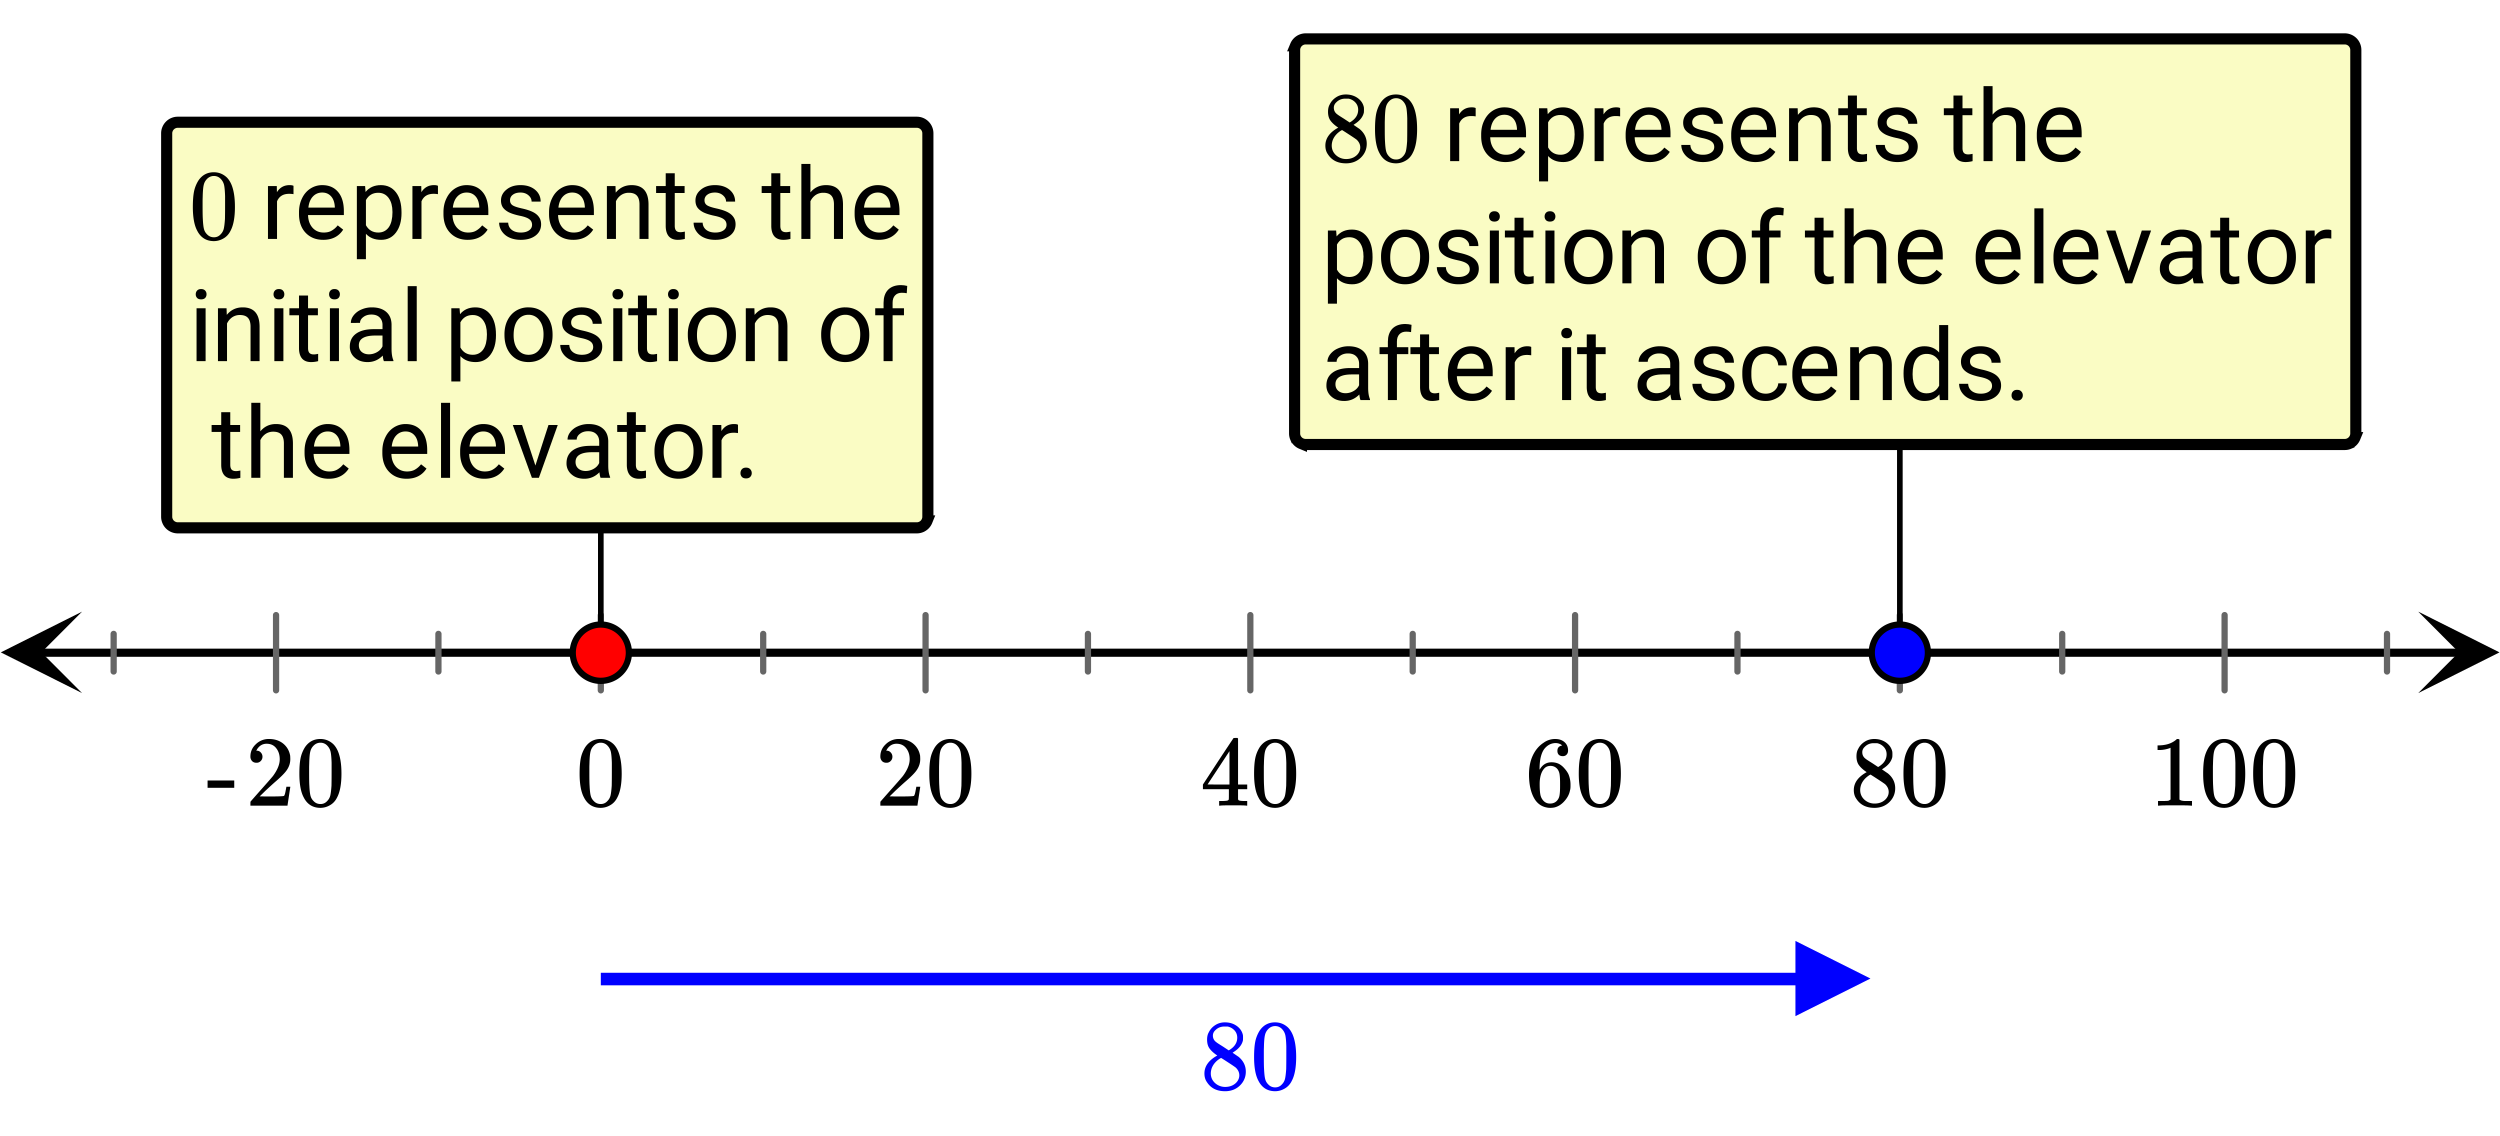 <svg xmlns="http://www.w3.org/2000/svg" xmlns:xlink="http://www.w3.org/1999/xlink" width="449.28" height="204.16" viewBox="0 0 336.96 153.12"><defs><symbol overflow="visible" id="e"><path d="M1.297-7.89c.5-.727 1.187-1.094 2.062-1.094.657 0 1.227.226 1.72.671.25.243.456.547.624.922.332.75.5 1.778.5 3.079 0 1.398-.195 2.46-.578 3.187-.25.523-.621.902-1.11 1.14a2.534 2.534 0 0 1-1.14.282c-1.031 0-1.79-.473-2.266-1.422-.386-.727-.578-1.79-.578-3.188 0-.832.051-1.519.156-2.062a4.48 4.48 0 0 1 .61-1.516zm3.031-.157a1.24 1.24 0 0 0-.953-.437c-.375 0-.7.148-.969.437-.199.211-.336.465-.406.766-.074.293-.121.797-.14 1.515 0 .063-.008.246-.016.547v.735c0 .855.008 1.453.031 1.796.031.637.082 1.09.156 1.36.07.273.207.508.406.703.25.273.563.406.938.406.363 0 .664-.133.906-.406.196-.195.332-.43.407-.703.07-.27.128-.723.171-1.36.008-.343.016-.94.016-1.796v-.735-.547c-.023-.718-.07-1.222-.14-1.515-.075-.301-.212-.555-.407-.766zm0 0"/></symbol><symbol overflow="visible" id="u"><path d="M2.313-4.516c-.438-.289-.778-.593-1.016-.906-.242-.312-.36-.723-.36-1.234 0-.383.07-.707.22-.969.195-.406.488-.734.874-.984.383-.25.82-.375 1.313-.375.613 0 1.144.164 1.594.484.445.324.722.734.828 1.234.007.055.015.164.015.329 0 .199-.008.328-.015.39-.137.594-.547 1.11-1.235 1.547l-.156.11c.5.343.758.523.781.53.664.544 1 1.215 1 2.016 0 .73-.265 1.356-.797 1.875-.53.508-1.199.766-2 .766C2.254.297 1.441-.11.922-.922c-.23-.32-.344-.71-.344-1.172 0-.976.578-1.785 1.735-2.422zM5-6.922c0-.383-.125-.71-.375-.984a1.69 1.69 0 0 0-.922-.516h-.437c-.48 0-.883.164-1.204.485-.23.21-.343.453-.343.734 0 .387.164.695.5.922.039.043.328.23.86.562l.78.516c.008-.008.067-.047.172-.11a2.95 2.95 0 0 0 .25-.187C4.758-5.883 5-6.36 5-6.922zM1.437-2.109c0 .523.192.96.579 1.312a2.01 2.01 0 0 0 1.359.516c.363 0 .695-.07 1-.219.3-.156.531-.36.688-.61.144-.226.218-.472.218-.734 0-.383-.156-.726-.468-1.031-.075-.07-.45-.328-1.125-.766l-.407-.265C3.133-4 3.02-4.07 2.937-4.125l-.109-.063-.156.079c-.563.367-.938.812-1.125 1.343-.074.243-.11.461-.11.657zm0 0"/></symbol><symbol overflow="visible" id="x"><path d="M1.484-5.781c-.25 0-.449-.078-.593-.235a.872.872 0 0 1-.22-.609c0-.645.243-1.195.735-1.656a2.46 2.46 0 0 1 1.766-.703c.77 0 1.41.21 1.922.625.508.418.82.964.937 1.64.008.168.016.32.016.453 0 .524-.156 1.012-.469 1.47-.25.374-.758.89-1.516 1.546-.324.281-.777.695-1.359 1.234l-.781.766 1.016.016c1.414 0 2.164-.024 2.25-.079.039-.007.085-.101.14-.28.031-.095.094-.4.188-.923v-.03h.53v.03l-.374 2.47V0h-5v-.25c0-.188.008-.29.031-.313.008-.007.383-.437 1.125-1.28.977-1.095 1.61-1.813 1.89-2.157.602-.82.907-1.57.907-2.25 0-.594-.156-1.086-.469-1.484-.312-.407-.746-.61-1.297-.61-.523 0-.945.235-1.265.703-.024.032-.047.079-.078.141a.274.274 0 0 0-.047.078c0 .012.02.016.062.016a.68.68 0 0 1 .547.25.801.801 0 0 1 .219.562c0 .23-.078.422-.235.578a.76.76 0 0 1-.578.235zm0 0"/></symbol><symbol overflow="visible" id="y"><path d="M6.234 0c-.125-.031-.71-.047-1.75-.047-1.074 0-1.671.016-1.796.047h-.126v-.625h.422c.383-.008.618-.031.704-.063a.286.286 0 0 0 .171-.14c.008-.008.016-.25.016-.719v-.672h-3.5v-.625l2.031-3.11A431.58 431.58 0 0 1 4.5-9.108c.02-.008.113-.016.281-.016h.25l.078.078v6.203h1.235v.625H5.109V-.89a.25.25 0 0 0 .079.157c.07.062.328.101.765.109h.39V0zm-2.28-2.844v-4.5L1-2.859l1.469.015zm0 0"/></symbol><symbol overflow="visible" id="z"><path d="M5.031-8.11c-.199-.195-.48-.304-.843-.328-.625 0-1.153.274-1.579.813-.418.586-.625 1.492-.625 2.719L2-4.86l.11-.172c.363-.54.859-.813 1.484-.813.414 0 .781.09 1.094.266a2.6 2.6 0 0 1 .64.547c.219.242.395.492.531.75.196.449.297.933.297 1.453v.234c0 .211-.027.403-.078.578-.105.532-.383 1.032-.828 1.5-.387.407-.82.66-1.297.766a2.688 2.688 0 0 1-.547.047c-.168 0-.32-.016-.453-.047-.668-.125-1.2-.484-1.594-1.078C.83-1.66.563-2.79.563-4.218c0-.97.171-1.817.515-2.548.344-.726.82-1.296 1.438-1.703a2.62 2.62 0 0 1 1.562-.515c.531 0 .953.14 1.266.421.32.282.484.665.484 1.141 0 .23-.07.414-.203.547-.125.137-.297.203-.516.203-.218 0-.398-.062-.53-.187-.126-.125-.188-.301-.188-.532 0-.406.21-.644.64-.718zm-.593 3.235a1.18 1.18 0 0 0-.97-.484c-.335 0-.605.105-.812.312C2.22-4.597 2-3.883 2-2.907c0 .794.05 1.345.156 1.657.094.273.242.5.453.688.22.187.477.28.782.28.457 0 .804-.171 1.046-.515.133-.187.22-.41.25-.672.04-.258.063-.64.063-1.14v-.422c0-.508-.023-.895-.063-1.156a1.566 1.566 0 0 0-.25-.688zm0 0"/></symbol><symbol overflow="visible" id="A"><path d="M5.61 0c-.157-.031-.872-.047-2.141-.047C2.207-.047 1.5-.03 1.344 0h-.157v-.625h.344c.52 0 .86-.008 1.016-.031.07-.008.18-.067.328-.172v-6.969c-.023 0-.059.016-.11.047a4.134 4.134 0 0 1-1.39.25h-.25v-.625h.25c.758-.02 1.39-.188 1.89-.5a2.46 2.46 0 0 0 .422-.313c.008-.03.063-.046.157-.046a.36.36 0 0 1 .234.078v8.078c.133.137.43.203.89.203h.798V0zm0 0"/></symbol><symbol overflow="visible" id="B"><path d="M.14-2.406v-.985h3.594v.985zm0 0"/></symbol><symbol overflow="visible" id="g"><path d="M4.36-6.031a3.454 3.454 0 0 0-.594-.047c-.805 0-1.344.34-1.625 1.016V0H.92v-7.125H2.11l.016.828c.395-.633.96-.953 1.703-.953.238 0 .414.031.531.094zm0 0"/></symbol><symbol overflow="visible" id="h"><path d="M3.875.125c-.969 0-1.758-.313-2.36-.938C.91-1.445.61-2.296.61-3.358v-.235c0-.695.133-1.32.407-1.875.27-.562.644-1 1.125-1.312a2.9 2.9 0 0 1 1.593-.469c.914 0 1.63.309 2.141.922.52.605.781 1.476.781 2.61v.5H1.828c.02.71.223 1.28.61 1.718.394.43.894.64 1.5.64.437 0 .8-.085 1.093-.265.301-.176.567-.41.797-.703l.734.578C5.97-.332 5.07.125 3.876.125zm-.14-6.375c-.5 0-.919.18-1.25.531-.337.356-.54.856-.61 1.5h3.563v-.093c-.032-.614-.2-1.086-.5-1.422-.305-.344-.704-.516-1.204-.516zm0 0"/></symbol><symbol overflow="visible" id="i"><path d="M6.938-3.484c0 1.086-.25 1.96-.75 2.625-.493.656-1.157.984-2 .984-.868 0-1.547-.27-2.047-.813v3.422H.92v-9.859h1.11l.063.797c.5-.613 1.187-.922 2.062-.922.852 0 1.532.324 2.032.969.5.648.75 1.543.75 2.687zm-1.22-.141c0-.8-.171-1.43-.515-1.89-.344-.47-.812-.704-1.406-.704-.742 0-1.293.328-1.656.985v3.39c.363.657.921.985 1.671.985.583 0 1.047-.227 1.391-.688.344-.469.516-1.16.516-2.078zm0 0"/></symbol><symbol overflow="visible" id="j"><path d="M5.063-1.89c0-.333-.125-.587-.375-.766-.243-.188-.672-.344-1.297-.469-.618-.133-1.106-.29-1.47-.469-.355-.187-.62-.406-.796-.656-.168-.258-.25-.566-.25-.922 0-.582.242-1.07.734-1.469.489-.406 1.118-.609 1.891-.609.813 0 1.469.21 1.969.625.5.418.75.95.75 1.594H5c0-.332-.148-.617-.438-.86-.28-.238-.636-.359-1.062-.359-.438 0-.781.102-1.031.297a.89.89 0 0 0-.375.75c0 .293.113.516.344.672.226.148.644.289 1.25.422.613.136 1.109.296 1.484.484s.648.418.828.688c.188.261.281.585.281.968 0 .637-.258 1.149-.765 1.532-.5.374-1.157.562-1.97.562-.573 0-1.077-.102-1.515-.297A2.397 2.397 0 0 1 1-1.016a2.028 2.028 0 0 1-.375-1.171h1.219c.02.406.18.73.484.968.313.242.719.36 1.219.36.457 0 .82-.094 1.094-.282.28-.187.421-.437.421-.75zm0 0"/></symbol><symbol overflow="visible" id="k"><path d="M2.078-7.125l.031.89C2.66-6.91 3.375-7.25 4.25-7.25c1.5 0 2.258.852 2.281 2.547V0H5.313v-4.719c-.012-.508-.133-.883-.36-1.125-.23-.25-.59-.375-1.078-.375a1.8 1.8 0 0 0-1.047.313c-.293.21-.523.484-.687.828V0H.92v-7.125zm0 0"/></symbol><symbol overflow="visible" id="l"><path d="M2.578-8.844v1.719h1.328v.938H2.578v4.421c0 .282.055.496.172.641.125.148.328.219.61.219.132 0 .328-.024.578-.078V0A3.824 3.824 0 0 1 3 .125c-.543 0-.953-.16-1.234-.484-.274-.332-.407-.801-.407-1.407v-4.421H.063v-.938h1.296v-1.719zm0 0"/></symbol><symbol overflow="visible" id="m"><path d="M2.14-6.266c.54-.656 1.243-.984 2.11-.984 1.5 0 2.258.852 2.281 2.547V0H5.313v-4.719c-.012-.508-.133-.883-.36-1.125-.23-.25-.59-.375-1.078-.375a1.8 1.8 0 0 0-1.047.313c-.293.21-.523.484-.687.828V0H.92v-10.11h1.22zm0 0"/></symbol><symbol overflow="visible" id="n"><path d="M2.25 0H1.031v-7.125H2.25zM.922-9.016c0-.195.062-.363.187-.5.125-.132.301-.203.532-.203.238 0 .421.07.546.203a.716.716 0 0 1 .188.5c0 .2-.063.368-.188.5-.124.125-.308.188-.546.188-.23 0-.407-.063-.532-.188a.703.703 0 0 1-.187-.5zm0 0"/></symbol><symbol overflow="visible" id="o"><path d="M5.313 0c-.063-.133-.118-.383-.157-.75-.574.586-1.25.875-2.031.875-.71 0-1.29-.195-1.734-.594a1.908 1.908 0 0 1-.672-1.5c0-.75.281-1.328.844-1.734.562-.406 1.351-.61 2.375-.61h1.187v-.562c0-.426-.133-.766-.39-1.016-.25-.257-.622-.39-1.11-.39-.438 0-.805.117-1.094.343-.293.22-.437.481-.437.782H.859c0-.352.125-.692.375-1.016a2.587 2.587 0 0 1 1.032-.781c.437-.195.91-.297 1.421-.297.82 0 1.47.203 1.938.61.469.406.707.976.719 1.702v3.266c0 .656.082 1.18.25 1.563V0zM3.296-.922c.383 0 .75-.098 1.094-.297.343-.195.586-.457.734-.781v-1.453h-.953c-1.492 0-2.234.437-2.234 1.312 0 .375.125.672.375.891.257.219.585.328.984.328zm0 0"/></symbol><symbol overflow="visible" id="p"><path d="M2.25 0H1.031v-10.11H2.25zm0 0"/></symbol><symbol overflow="visible" id="q"><path d="M.594-3.625c0-.695.133-1.32.406-1.875.281-.563.664-.992 1.156-1.297a3.127 3.127 0 0 1 1.672-.453c.969 0 1.75.34 2.344 1.016.601.668.906 1.558.906 2.671v.079c0 .699-.137 1.324-.406 1.875A3.067 3.067 0 0 1 5.547-.33c-.492.306-1.059.454-1.703.454-.969 0-1.758-.332-2.36-1-.593-.676-.89-1.566-.89-2.672zm1.234.14c0 .794.18 1.43.547 1.907.363.48.852.719 1.469.719.625 0 1.113-.239 1.469-.72.363-.487.546-1.171.546-2.046 0-.781-.187-1.41-.562-1.89a1.746 1.746 0 0 0-1.469-.735c-.594 0-1.078.242-1.453.719-.367.48-.547 1.164-.547 2.047zm0 0"/></symbol><symbol overflow="visible" id="r"><path d="M1.516 0v-6.188H.39v-.937h1.125v-.734c0-.758.203-1.348.609-1.766.414-.414.992-.625 1.734-.625.282 0 .563.04.844.11l-.062.984c-.211-.04-.43-.063-.657-.063-.398 0-.703.121-.921.36-.22.23-.329.558-.329.984v.75h1.532v.938H2.734V0zm0 0"/></symbol><symbol overflow="visible" id="s"><path d="M3.266-1.656L5.03-7.125h1.25L3.734 0h-.937L.219-7.125h1.25zm0 0"/></symbol><symbol overflow="visible" id="t"><path d="M.953-.64c0-.208.063-.38.188-.516.125-.145.312-.219.562-.219.25 0 .438.074.563.219a.713.713 0 0 1 .203.515.7.7 0 0 1-.203.516c-.125.133-.313.203-.563.203-.25 0-.437-.07-.562-.203a.722.722 0 0 1-.188-.516zm0 0"/></symbol><symbol overflow="visible" id="v"><path d="M3.781-.86c.438 0 .817-.128 1.14-.39.321-.27.5-.602.532-1H6.61a2.279 2.279 0 0 1-.421 1.172 2.78 2.78 0 0 1-1.047.875c-.43.219-.883.328-1.36.328-.969 0-1.742-.32-2.312-.969C.895-1.488.609-2.375.609-3.5v-.203c0-.688.125-1.3.375-1.844.258-.539.625-.957 1.094-1.25.477-.3 1.04-.453 1.688-.453.8 0 1.468.242 2 .719.53.468.812 1.09.843 1.86H5.453c-.031-.458-.203-.833-.516-1.126-.312-.3-.703-.453-1.171-.453-.618 0-1.094.227-1.438.672-.336.437-.5 1.078-.5 1.922v.234c0 .824.164 1.461.5 1.906.344.438.828.657 1.453.657zm0 0"/></symbol><symbol overflow="visible" id="w"><path d="M.625-3.625c0-1.094.254-1.969.766-2.625.52-.664 1.203-1 2.046-1 .833 0 1.493.281 1.985.844v-3.703H6.64V0H5.516l-.063-.766c-.48.594-1.156.891-2.031.891-.824 0-1.496-.332-2.016-1C.883-1.551.625-2.438.625-3.531zm1.219.14c0 .813.164 1.45.5 1.907.332.45.797.672 1.39.672.77 0 1.332-.344 1.688-1.031V-5.22c-.367-.664-.93-1-1.688-1-.593 0-1.058.23-1.39.688-.336.46-.5 1.14-.5 2.047zm0 0"/></symbol><clipPath id="a"><path d="M0 0h336.96v152.773H0zm0 0"/></clipPath><clipPath id="b"><path d="M.11 82.438H12V94H.11zm0 0"/></clipPath><clipPath id="c"><path d="M325.938 82.438h11.023V94h-11.024zm0 0"/></clipPath><clipPath id="d"><path d="M241.996 126.824H253V137h-11.004zm0 0"/></clipPath></defs><g clip-path="url(#a)" fill="#fff"><path d="M0 0h337v153.523H0zm0 0"/><path d="M0 0h337v153.523H0zm0 0"/></g><path d="M7.313 117.145h435.374" transform="scale(.749 .751)" fill="none" stroke-width="1.462" stroke="#000"/><g clip-path="url(#b)"><path d="M11.063 82.438L.108 87.93l10.954 5.488-5.477-5.488zm0 0"/></g><g clip-path="url(#c)"><path d="M325.938 82.438l10.953 5.492-10.954 5.488 5.477-5.488zm0 0"/></g><path d="M108.119 110.395v13.5m29.22-10.127v6.75m29.22-10.123v13.5m29.22-10.127v6.75M225 110.394v13.5m29.22-10.127v6.75m29.22-10.123v13.5m29.221-10.127v6.75m29.22-10.123v13.5m29.22-10.127v6.75m29.221-10.123v13.5m29.226-10.127v6.75m-350.65-6.75v6.75m-29.22-10.123v13.5m-29.226-10.127v6.75" transform="scale(.749 .751)" fill="none" stroke-width="1.125" stroke-linecap="round" stroke-linejoin="round" stroke="#666"/><path d="M108.119 117.145V58.573M341.882 117.145V43.928" transform="scale(.749 .751)" fill="none" stroke-width="1.012" stroke="#000"/><path d="M108.119 175.712h215.089" transform="scale(.749 .751)" fill="none" stroke-width="2.25" stroke="#00f"/><g clip-path="url(#d)"><path d="M241.996 126.824l10.11 5.067-10.11 5.066zm0 0" fill="#00f"/></g><path d="M113.168 117.145c0 .666-.13 1.311-.386 1.93a4.974 4.974 0 0 1-1.096 1.64 4.965 4.965 0 0 1-1.638 1.093 5.035 5.035 0 0 1-3.865 0 5.02 5.02 0 0 1-1.637-1.093 5.017 5.017 0 0 1-1.476-3.57 5.024 5.024 0 0 1 1.476-3.575 5.02 5.02 0 0 1 1.637-1.093 5.035 5.035 0 0 1 3.865 0c.621.255 1.164.62 1.638 1.093.475.473.84 1.02 1.096 1.64.255.618.386 1.264.386 1.935zm0 0" transform="scale(.749 .751)" fill="red" stroke-width="1.125" stroke="#000"/><path d="M346.93 117.145a5.017 5.017 0 0 1-1.475 3.57 5.02 5.02 0 0 1-1.638 1.093 5.035 5.035 0 0 1-3.865 0 4.912 4.912 0 0 1-1.638-1.093 4.974 4.974 0 0 1-1.096-1.64 5.023 5.023 0 0 1 0-3.866c.256-.62.621-1.166 1.096-1.64a4.965 4.965 0 0 1 1.638-1.092 5.035 5.035 0 0 1 3.865 0 5.02 5.02 0 0 1 1.638 1.093 5.024 5.024 0 0 1 1.476 3.575zm0 0" transform="scale(.749 .751)" fill="#00f" stroke-width="1.125" stroke="#000"/><path d="M22.39 69.648V17.973c0-.207.04-.41.122-.602a1.543 1.543 0 0 1 .851-.851c.192-.082.39-.122.602-.122h99.601c.207 0 .41.04.602.122a1.543 1.543 0 0 1 .852.852c.082.19.12.394.12.6v51.676c0 .207-.038.407-.12.602a1.489 1.489 0 0 1-.34.508 1.574 1.574 0 0 1-.512.344 1.586 1.586 0 0 1-.602.117H23.965c-.211 0-.41-.04-.602-.117a1.574 1.574 0 0 1-.511-.344 1.489 1.489 0 0 1-.34-.508 1.533 1.533 0 0 1-.121-.602zm0 0" fill="#fafcc4"/><path d="M22.465 69.648V17.973c0-.2.039-.391.117-.575.074-.183.184-.343.324-.484.14-.14.301-.25.485-.324.183-.078.375-.113.574-.113h99.601c.2 0 .391.035.575.113.183.074.343.183.484.324.14.14.25.3.324.484.078.184.114.375.114.575v51.675c0 .196-.036.387-.114.57a1.463 1.463 0 0 1-.324.489c-.14.14-.3.246-.484.324a1.52 1.52 0 0 1-.575.114H23.965a1.507 1.507 0 0 1-1.059-.438c-.14-.14-.25-.305-.324-.488a1.447 1.447 0 0 1-.117-.57zm0 0" fill="none" stroke-width="1.498" stroke="#000"/><use xlink:href="#e" x="25.462" y="32.202"/><use xlink:href="#f" x="32.202" y="32.202"/><use xlink:href="#g" x="35.198" y="32.202"/><use xlink:href="#h" x="39.691" y="32.202"/><use xlink:href="#i" x="47.18" y="32.202"/><use xlink:href="#g" x="54.669" y="32.202"/><use xlink:href="#h" x="59.162" y="32.202"/><use xlink:href="#j" x="66.651" y="32.202"/><use xlink:href="#h" x="73.391" y="32.202"/><use xlink:href="#k" x="80.88" y="32.202"/><use xlink:href="#l" x="88.369" y="32.202"/><use xlink:href="#j" x="92.862" y="32.202"/><use xlink:href="#f" x="99.602" y="32.202"/><use xlink:href="#l" x="102.598" y="32.202"/><use xlink:href="#m" x="107.091" y="32.202"/><use xlink:href="#h" x="114.58" y="32.202"/><use xlink:href="#n" x="25.462" y="48.678"/><use xlink:href="#k" x="28.458" y="48.678"/><use xlink:href="#n" x="35.947" y="48.678"/><use xlink:href="#l" x="38.942" y="48.678"/><use xlink:href="#n" x="43.436" y="48.678"/><use xlink:href="#o" x="46.431" y="48.678"/><use xlink:href="#p" x="53.92" y="48.678"/><use xlink:href="#f" x="56.916" y="48.678"/><use xlink:href="#i" x="59.911" y="48.678"/><use xlink:href="#q" x="67.4" y="48.678"/><use xlink:href="#j" x="74.889" y="48.678"/><use xlink:href="#n" x="81.629" y="48.678"/><use xlink:href="#l" x="84.624" y="48.678"/><use xlink:href="#n" x="89.118" y="48.678"/><use xlink:href="#q" x="92.113" y="48.678"/><use xlink:href="#k" x="99.602" y="48.678"/><use xlink:href="#f" x="107.091" y="48.678"/><use xlink:href="#q" x="110.087" y="48.678"/><use xlink:href="#r" x="117.576" y="48.678"/><use xlink:href="#f" x="25.462" y="64.404"/><use xlink:href="#l" x="28.458" y="64.404"/><use xlink:href="#m" x="32.951" y="64.404"/><use xlink:href="#h" x="40.44" y="64.404"/><use xlink:href="#f" x="47.929" y="64.404"/><use xlink:href="#h" x="50.924" y="64.404"/><use xlink:href="#p" x="58.413" y="64.404"/><use xlink:href="#h" x="61.409" y="64.404"/><use xlink:href="#s" x="68.898" y="64.404"/><use xlink:href="#o" x="75.638" y="64.404"/><use xlink:href="#l" x="83.127" y="64.404"/><use xlink:href="#q" x="87.62" y="64.404"/><use xlink:href="#g" x="95.109" y="64.404"/><use xlink:href="#t" x="98.853" y="64.404"/><path d="M174.414 58.414V6.738c0-.207.04-.406.121-.601.078-.192.192-.364.34-.508.148-.149.32-.262.512-.344.191-.078.394-.117.601-.117h140.043c.207 0 .41.039.602.117.195.082.363.195.512.344.148.144.261.316.34.508.081.195.12.394.12.601v51.676c0 .207-.039.41-.12.602a1.543 1.543 0 0 1-.852.851 1.59 1.59 0 0 1-.602.121H175.988a1.59 1.59 0 0 1-1.113-.46 1.543 1.543 0 0 1-.34-.512 1.519 1.519 0 0 1-.12-.602zm0 0" fill="#fafcc4"/><path d="M174.492 58.414V6.738c0-.195.035-.386.113-.57a1.507 1.507 0 0 1 .809-.813 1.52 1.52 0 0 1 .574-.113h140.043c.2 0 .39.04.574.113.184.079.344.184.485.325.14.14.25.304.324.488.078.184.113.375.113.57v51.676c0 .2-.035.39-.113.574a1.447 1.447 0 0 1-.324.485c-.14.14-.3.25-.485.324a1.448 1.448 0 0 1-.574.113H175.988c-.199 0-.39-.035-.574-.113a1.447 1.447 0 0 1-.484-.324c-.14-.141-.25-.301-.325-.485a1.448 1.448 0 0 1-.113-.574zm0 0" fill="none" stroke-width="1.498" stroke="#000"/><use xlink:href="#u" x="178.06" y="21.718"/><use xlink:href="#e" x="184.8" y="21.718"/><use xlink:href="#f" x="191.54" y="21.718"/><use xlink:href="#g" x="194.536" y="21.718"/><use xlink:href="#h" x="199.029" y="21.718"/><use xlink:href="#i" x="206.518" y="21.718"/><use xlink:href="#g" x="214.007" y="21.718"/><use xlink:href="#h" x="218.5" y="21.718"/><use xlink:href="#j" x="225.989" y="21.718"/><use xlink:href="#h" x="232.729" y="21.718"/><use xlink:href="#k" x="240.218" y="21.718"/><use xlink:href="#l" x="247.707" y="21.718"/><use xlink:href="#j" x="252.2" y="21.718"/><use xlink:href="#f" x="258.94" y="21.718"/><use xlink:href="#l" x="261.936" y="21.718"/><use xlink:href="#m" x="266.429" y="21.718"/><use xlink:href="#h" x="273.918" y="21.718"/><use xlink:href="#i" x="178.06" y="38.193"/><use xlink:href="#q" x="185.549" y="38.193"/><use xlink:href="#j" x="193.038" y="38.193"/><use xlink:href="#n" x="199.778" y="38.193"/><use xlink:href="#l" x="202.773" y="38.193"/><use xlink:href="#n" x="207.267" y="38.193"/><use xlink:href="#q" x="210.262" y="38.193"/><use xlink:href="#k" x="217.751" y="38.193"/><use xlink:href="#f" x="225.24" y="38.193"/><use xlink:href="#q" x="228.236" y="38.193"/><use xlink:href="#r" x="235.724" y="38.193"/><use xlink:href="#f" x="240.218" y="38.193"/><use xlink:href="#l" x="243.213" y="38.193"/><use xlink:href="#m" x="247.707" y="38.193"/><use xlink:href="#h" x="255.196" y="38.193"/><use xlink:href="#f" x="262.684" y="38.193"/><use xlink:href="#h" x="265.68" y="38.193"/><use xlink:href="#p" x="273.169" y="38.193"/><use xlink:href="#h" x="276.164" y="38.193"/><use xlink:href="#s" x="283.653" y="38.193"/><use xlink:href="#o" x="290.393" y="38.193"/><use xlink:href="#l" x="297.882" y="38.193"/><use xlink:href="#q" x="302.376" y="38.193"/><use xlink:href="#g" x="309.864" y="38.193"/><use xlink:href="#o" x="178.06" y="53.92"/><use xlink:href="#r" x="185.549" y="53.92"/><use xlink:href="#l" x="190.042" y="53.92"/><use xlink:href="#h" x="194.536" y="53.92"/><use xlink:href="#g" x="202.024" y="53.92"/><use xlink:href="#f" x="206.518" y="53.92"/><use xlink:href="#n" x="209.513" y="53.92"/><use xlink:href="#l" x="212.509" y="53.92"/><use xlink:href="#f" x="217.002" y="53.92"/><use xlink:href="#o" x="219.998" y="53.92"/><use xlink:href="#j" x="227.487" y="53.92"/><use xlink:href="#v" x="234.227" y="53.92"/><use xlink:href="#h" x="240.967" y="53.92"/><use xlink:href="#k" x="248.456" y="53.92"/><use xlink:href="#w" x="255.944" y="53.92"/><use xlink:href="#j" x="263.433" y="53.92"/><use xlink:href="#t" x="270.173" y="53.92"/><use xlink:href="#e" x="77.592" y="108.589"/><use xlink:href="#x" x="117.985" y="108.589"/><use xlink:href="#e" x="124.725" y="108.589"/><use xlink:href="#y" x="161.76" y="108.589"/><use xlink:href="#e" x="168.5" y="108.589"/><use xlink:href="#z" x="205.523" y="108.589"/><use xlink:href="#e" x="212.263" y="108.589"/><use xlink:href="#u" x="249.286" y="108.589"/><use xlink:href="#e" x="256.026" y="108.589"/><use xlink:href="#A" x="289.68" y="108.589"/><use xlink:href="#e" x="296.42" y="108.589"/><use xlink:href="#e" x="303.16" y="108.589"/><g><use xlink:href="#B" x="27.838" y="108.589"/></g><g><use xlink:href="#x" x="33.08" y="108.589"/><use xlink:href="#e" x="39.82" y="108.589"/></g><g fill="#00f"><use xlink:href="#u" x="161.76" y="146.782"/></g><g fill="#00f"><use xlink:href="#e" x="168.5" y="146.782"/></g></svg>